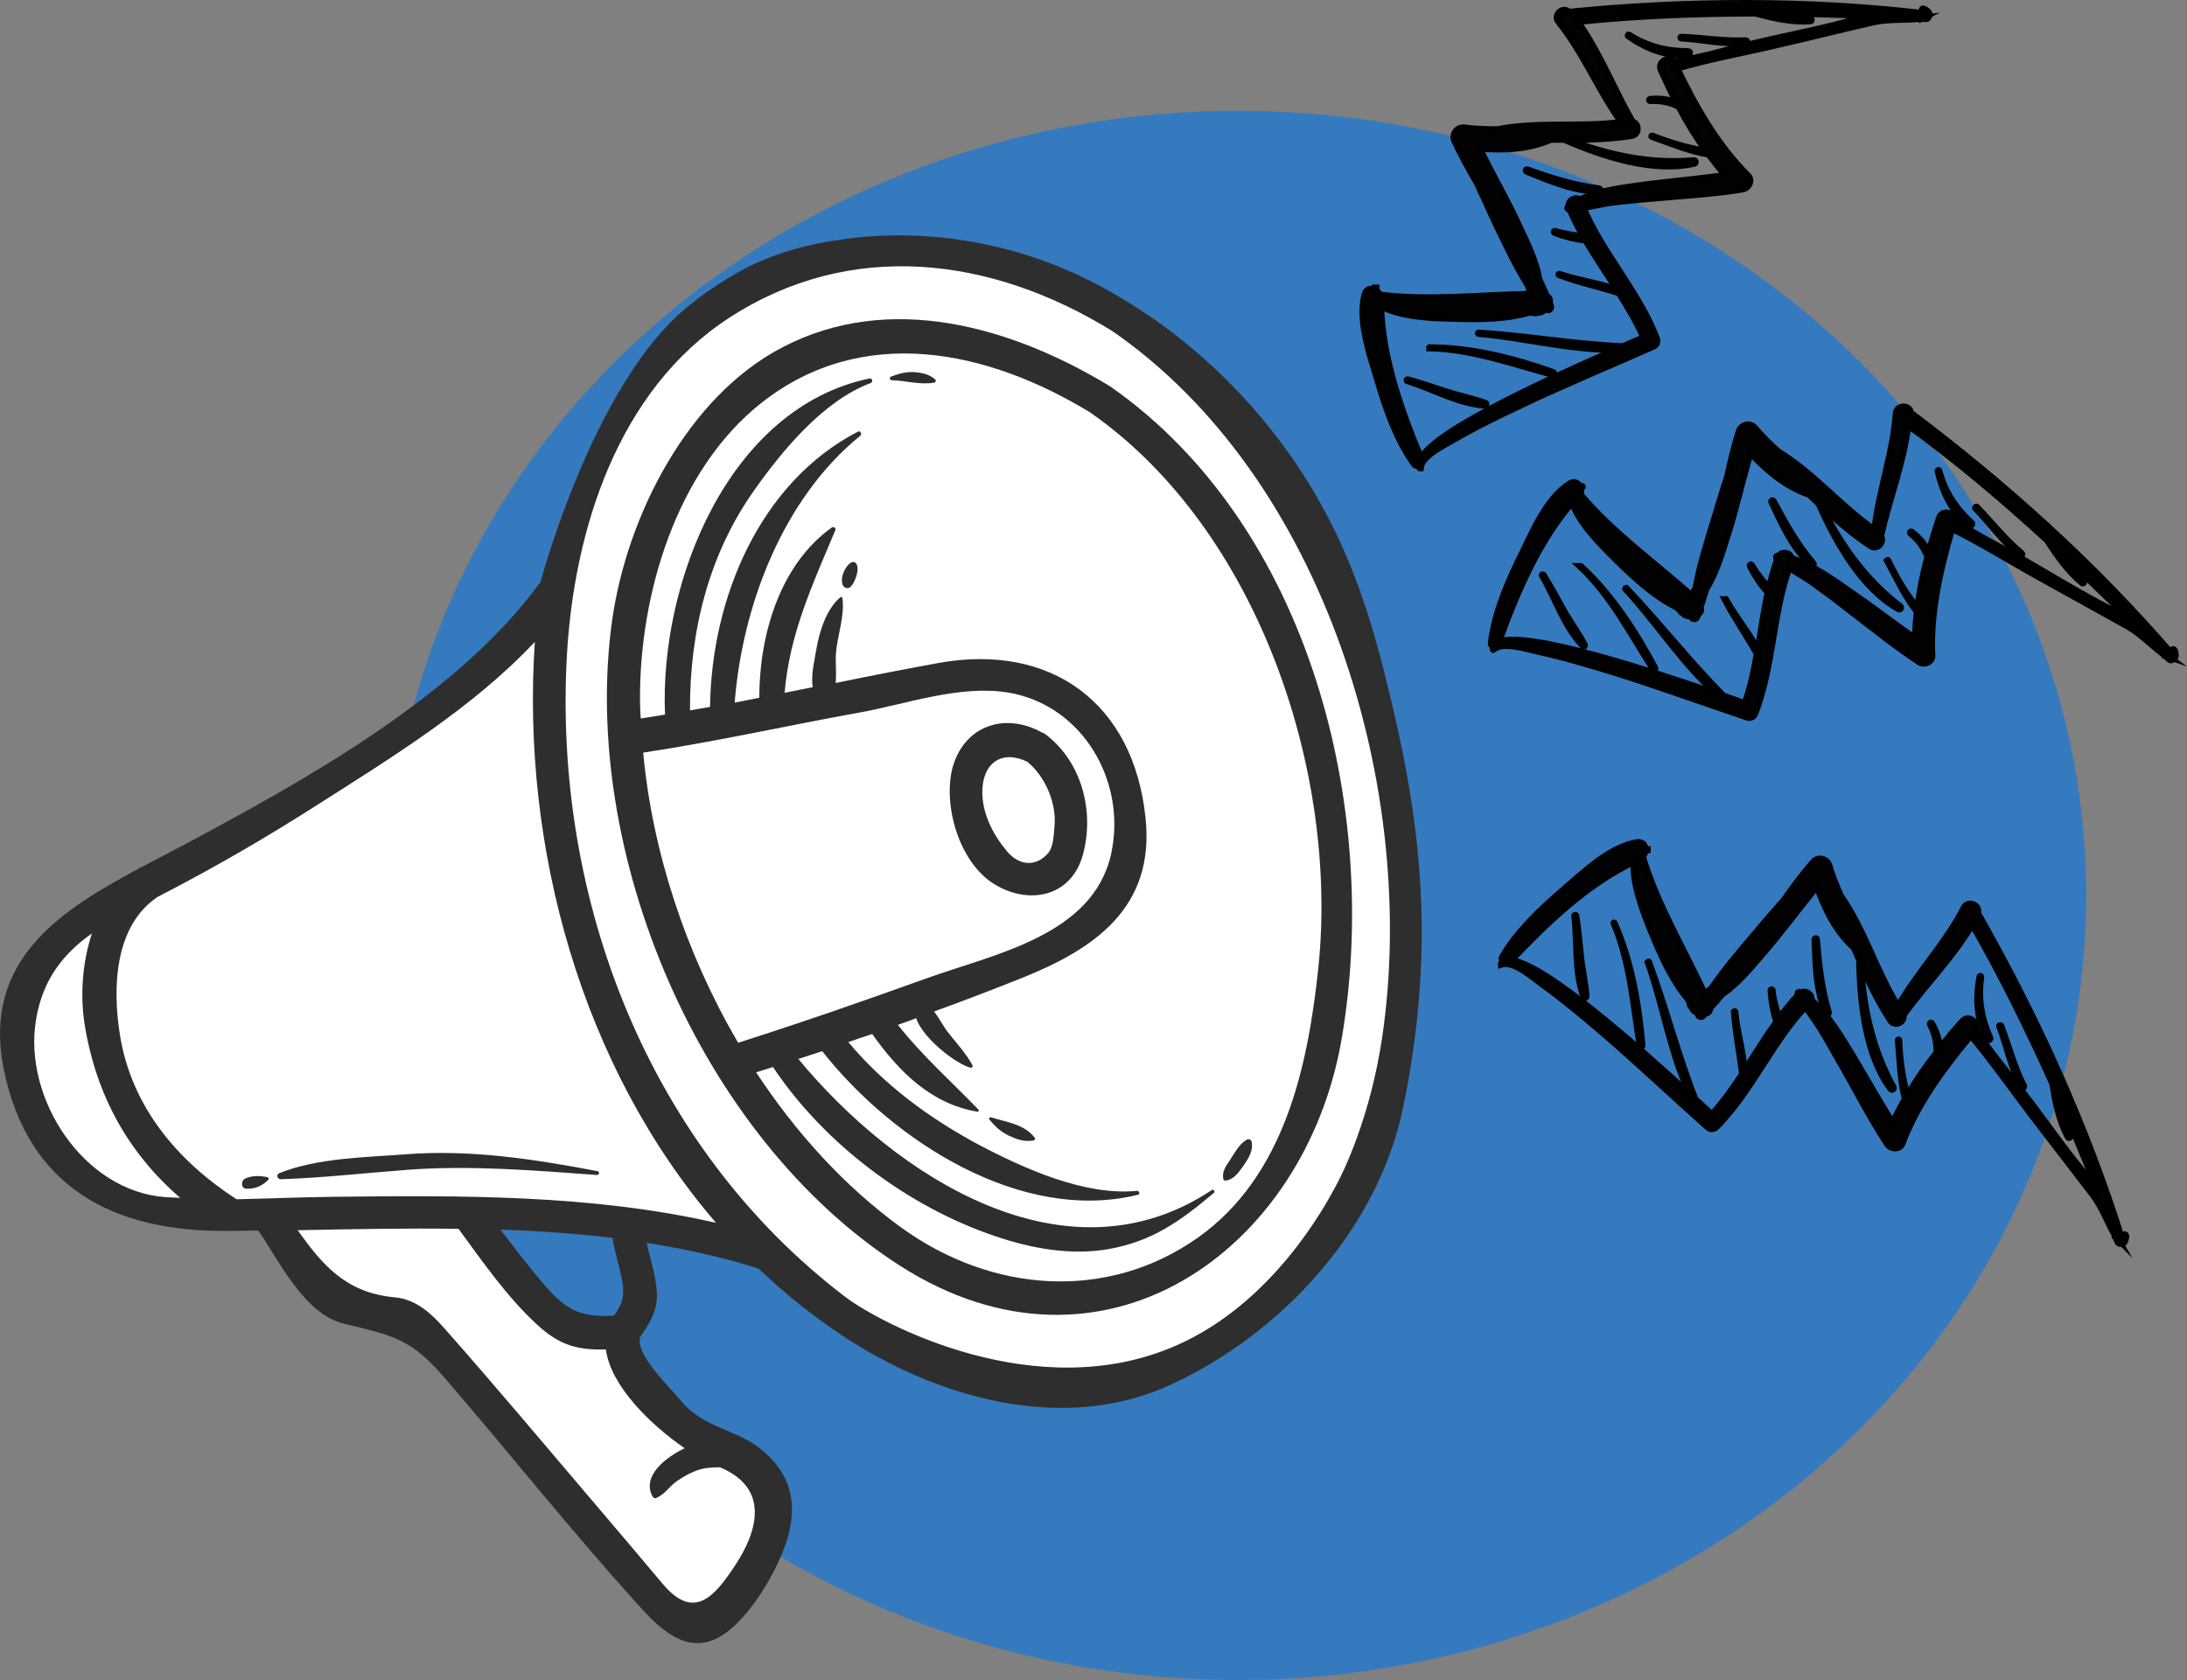 <?xml version="1.0" encoding="UTF-8"?>
<svg id="Ebene_1" data-name="Ebene 1" xmlns="http://www.w3.org/2000/svg" viewBox="0 0 621.67 477.7">
  <rect x="0" y="0" width="621.67" height="477.7" fill="#808080" stroke="none"/>
  <defs>
    <style>
      .cls-1 {
        fill: #357abe;
      }

      .cls-2 {
        fill: #fff;
      }

      .cls-3 {
        fill: #2e2e2e;
      }

      .cls-4 {
        fill: #020203;
        stroke: #000;
        stroke-miterlimit: 10;
        stroke-width: 2px;
      }
    </style>
  </defs>
  <ellipse class="cls-1" cx="351.73" cy="254.6" rx="241.3" ry="223.1"/>
  <polygon class="cls-2" points="156.23 174 112.53 214.4 39.33 254.6 30.53 278.1 30.53 304.7 46.23 327.9 63.63 343.3 78.83 345.6 160.83 345.6 172.53 347.7 210.33 352.4 195.73 329.8 182.73 309.3 177.23 296.5 170.33 279.5 160.83 261.6 157.63 232.9 155.83 201.6 156.23 174"/>
  <polyline class="cls-2" points="30.53 259.8 9.73 275.4 4.03 298.8 9.73 315.7 24.23 335.7 36.53 340.7 56.73 343.7 43.83 324.4 33.03 305.7 30.63 290.1"/>
  <path class="cls-2" d="M193.83,96.5c-23.4,22.3-30.2,49.5-33.9,65.6-9.2,39.3-1.6,71.7,3.2,90.8,2.9,11.8,9.7,35,25.2,61,11.2,18.8,25,42,52.7,60.1,14.9,9.7,42.3,27.5,75.7,21.1,29.7-5.7,47.3-27.3,54.6-36.2,27.5-33.7,28.1-73.1,28.4-99.5.2-16.6.2-67.5-32.6-118.3-13.3-20.6-32.6-50.6-70.6-63.7-7.8-2.7-41.8-14.5-76.1.9-13.5,6-22.2,14.1-26.6,18.2Z"/>
  <path class="cls-2" d="M78.83,345.6c4.4,15.2,11.1,21.2,16.6,23.8,6.9,3.3,11.6,1,19.9,4.6,8.4,3.6,12.7,9.8,18,17.1,18.5,25.2,11,10.3,37.9,46.2,12.8,17.1,16.2,22.7,22.9,22.9,11.3.3,19.4-15,19.9-15.9.4-.7,8.1-16.3.9-27.2-5-7.7-11.4-4-21.7-13.1-8.6-7.7-6.7-12.6-15.9-19.6-6.9-5.3-8.4-2.8-16.5-8.3-8.4-5.7-9.4-10.1-19.6-20.2-5.3-5.2-10.3-9.2-14.4-12.2"/>
  <g>
    <path class="cls-3" d="M282.63,251.4c9.8,6,21.9,3.7,25.2-8.4,3.3-12.1-.2-26.2-10.5-34.1-.4-.3-.7-.5-1.1-.6-10.6-5.9-22.2-2-25.5,10.1-2.7,10.7,1.9,26.8,11.9,33ZM279.23,225.2c0-8.3,5.6-12.1,12.8-8.6,5.2,4.3,8.4,11.9,7.7,18.6-.2,2.2-.3,5.7-1.8,7.4-3.7,4.2-8.6,3.4-11.9-.8-3.8-4.6-6.8-10.4-6.8-16.6Z"/>
    <path class="cls-3" d="M64.73,350c2.9,0,5.8-.1,8.7-.1,6.1,8.9,13.1,23.8,24.4,26.5,14.2,3.4,18.9,4.3,28.4,15.2,18.4,21.3,35.9,43.4,54.7,64.2,5.4,6,12.7,14,21.6,10.6,9.4-3.6,18.9-20.2,21.5-29.6,2.6-9.6.7-17.6-7.2-24.3-7.5-6.4-16.8-6.1-23.7-14.7-2.5-3.1-12.9-12.9-11.1-17.8,2.6-3.6,4.8-7.2,4.7-11.9-.1-5.1-1.9-9.8-2.9-14.7,10.8,1.7,21.4,4,31.8,7.3,7.3,7,15.2,13.3,23.7,19,26.8,17.8,62.9,28.1,93.3,14.1,31.6-14.5,59.2-44.3,66.3-79.3,8.8-43.1,5.6-77.5-3.4-115-5.2-21.7-12.1-49.3-33.8-76.8-16.7-21.3-34.7-32.8-40-36.1-6.6-4.1-18.2-11.1-35.2-15.6-22.1-5.9-39.9-3.9-45.9-3.1-6.4.9-16.1,2.3-27.4,7.7,0,0-10,4.8-19.4,13-25.1,22-39.5,74.3-40.2,76.9h0c-23.8,32.7-67.6,56.7-102.6,75.4-3.4,1.8-6.9,3.6-10.5,5.5-.4.1-.7.3-1.1.5-.1.1-.2.2-.4.3-22.2,11.9-43.8,25.9-38.1,56.2,6.8,34.6,31.7,46.9,63.8,46.6ZM240.33,368.8c-56.1-42.7-83-113.1-79.2-182.2,2-36.1,14.6-75.7,46.1-96.2,34.4-22.4,74.4-17.6,108.9,3.7,60.6,41.8,87.1,130.7,76.8,200.6-3.4,23.1-11.2,38.9-13.2,42.5-3.2,6-18,33.3-45.2,45.3-39.9,17.7-84.6-6.4-94.2-13.7ZM94.73,340.3c-9.1.1-18.3.5-27.5.7-16.8-10.9-29.8-26.3-33.1-46.5-2.2-13.4-1.7-31.2,10.7-39.5.9-.5,1.8-.9,2.7-1.4,14.2-7.4,28-15.4,41.5-24,21.3-13.6,45.2-28.1,63-47.1-3.9,58.1,13.1,120.6,51.5,165.2-35.5-8.1-72.8-7.8-108.8-7.4ZM176.93,364.6c.7,4.2-.2,6.4-2.4,9.5h-.2c-10,.6-14-2.1-20.5-9.8-4-4.8-7.8-9.7-11.6-14.7,10.7.4,21.4,1.1,31.9,2.4.6,4.3,2.1,8.3,2.8,12.6ZM84.63,349.8c15.1-.3,30.4-.6,45.7-.4,6.9,9.4,13.8,19.4,22.4,27.3,6.5,6,11.7,7.2,19.5,7,1.3,10.2,12.5,21.3,22.4,28.1-5.3,2.5-12.2,7.8-9.2,13.6.2.4.7.8,1.2.5,2.3-1,3.6-3.2,5.7-4.7,2.3-1.6,5.2-3.2,8-3.7,1.4-.2,2.9-.3,4.3-.3,14.2,5.9,10.8,18.1,4.4,27.8-5.7,8.6-11.6,16.2-20.7,5.3-6.4-7.6-12.8-15.2-19.3-22.8-14.2-16.7-28.3-33.5-42.8-49.9-3.7-4.2-8-8.1-13.8-8.7-14-1.2-20.7-9.1-27.8-19.1ZM10.23,290c1.9-11.7,8-19,15.9-24.6-2.8,8.5-3.4,18.1-2,26.3,3.3,20,12.5,36.3,27.1,48.9-1.4-.1-2.7-.1-4.1-.2-23.4-1.6-40.6-28.1-36.9-50.4Z"/>
    <path class="cls-3" d="M174.03,176.2c-9.3,66,24.9,147.2,81.8,183.7,57.5,36.8,115.3-4.1,125.6-64.8,11-64.9-8.9-145.4-65.8-185.2-28.1-17.1-62.8-27-93.1-11.2-27.1,14-44.3,48.1-48.5,77.5ZM209.83,296.5c-14.9-25.4-24.4-54.4-27-82.5,20.6-3.1,41-7.7,61.5-11.4,13.3-2.4,28.4-7.9,42.1-5.7,21.1,3.4,34,25.1,29.4,46-5.2,23.1-33,28.3-52.5,35.3-17.8,6.4-35.6,12.6-53.5,18.3ZM181.93,199.6c-.3-30.2,10.2-66,34.7-85.2,28.5-22.3,63.8-15.1,93.3,2.9,47.6,33.2,70.7,102.2,64.8,158.1-3,28.2-9.7,59.1-34.2,76.5-25.8,18.2-58.6,15.8-84.4-2.9-16-11.6-29.9-26.9-41.2-44.1,1.6-.5,3.2-1,4.8-1.5,14.6,21.9,38.5,39.8,63.2,48.1,10.3,3.5,21.2,5.5,32,3.7,12.6-2.2,20.6-8,30.1-16,.5-.4-.1-1.2-.6-.8-41.5,27.6-89.9-3.9-117.5-37.3,2.3-.7,4.5-1.5,6.8-2.2,20.3,25.8,56.8,49,89.8,40.8.6-.1.3-1.1-.3-1.1-14.8,1.5-32.1-6.3-45-13.1-14-7.5-26.9-17-37.1-29.2,2.3-.8,4.5-1.5,6.8-2.3,7.5,10.6,16.7,19.9,29.9,22.1.3,0,.6-.3.3-.6-7.7-8-16.1-15.4-22.9-24.1,1.7-.6,3.5-1.2,5.2-1.9,1.9,5.9,11.8,13.3,15.5,14.1.3.1.7-.3.5-.7-1.8-3.4-4.9-6.7-7.3-9.8-1-1.4-2.2-3.6-3.6-5.5,8.3-3,16.6-6.2,24.9-9.5,20.5-8.2,37.9-19.9,35.2-45.5-3.4-32.9-27-49.8-58.8-44.1-9.8,1.8-19.6,3.7-29.3,5.7.3-2.9-.1-6.2.1-8.6.4-4.9,2.6-10.7,1.8-15.6,0-.2-.3-.4-.5-.2-4.1,3.4-6,9.8-6.9,14.9-.4,2.7-1.6,7.2-1,10.7-2.7.5-5.4,1.1-8,1.6,1.4-16.8,7.9-30.7,14.4-46.2.3-.6-.5-1.2-1-.8-14.8,10.6-20.6,30.6-20.6,48.4-2.3.5-4.7.9-7,1.4,2.2-27.7,13.7-58,35.7-75.9.6-.4,0-1.5-.6-1.2-28,14.5-41.7,47.4-42.1,78.3-1.9.3-3.8.7-5.7,1-.1-22.5,5.3-44.4,18.4-62.8,8-11.3,19.6-25.3,33-30.3.7-.3.4-1.4-.3-1.3-40.1,8.3-59.8,57.9-58.2,95.6-2.3.4-4.6.7-6.9,1.1-.1-1.4-.2-3.1-.2-4.7Z"/>
    <path class="cls-3" d="M241.93,166.7c-.8,1-2.2.5-2.5-.7-.4-1.6.3-3.5,1.2-4.8.5-.7,1.8-2.1,2.7-1,1.2,1.5-.3,5.3-1.4,6.5Z"/>
    <path class="cls-3" d="M253.23,107.1c2.2-.8,4-1.4,6.5-1.3,2,.1,4.5.6,6.1,2.1.3.3.2.8-.3.9-4,.7-8.2-.6-12.1-.7-.6,0-.6-.8-.2-1Z"/>
    <path class="cls-3" d="M293.73,324.3c-2.6.4-4.6-.3-7-1.4-2.4-1.2-3.9-2.6-5.5-4.6-.3-.3.1-.7.5-.6,4.4,1.4,9.4,1.9,12.4,5.8.3.2,0,.7-.4.8Z"/>
    <path class="cls-3" d="M353.63,331.2c-1.4,2-2.8,4.2-5.3,4.5-.3,0-.6-.2-.6-.5-.4-2,.7-3.6,1.8-5.2,1.4-2.1,2.6-4.6,4.8-5.9.6-.4,1.4-.1,1.5.7.4,2.4-.9,4.5-2.2,6.4Z"/>
    <path class="cls-3" d="M79.33,333.6c11-4.4,24.5-4.5,36.2-5.4,18.2-1.4,36.4,1.4,54.3,4.8.7.1.5,1.1-.1,1.1-17.6-1.3-36.1-2.8-53.6-1.5-12.1.9-24.2,2.3-36.3,2.7-1,0-1.4-1.3-.5-1.7Z"/>
    <path class="cls-3" d="M70.03,338c-1.6-.1-1.6-2.3-.3-2.9,2-.9,4.1-.8,6.2-.4.5.1.6.6.2.9-1.6,1.6-3.7,2.5-6.1,2.4Z"/>
  </g>
  <g>
    <path class="cls-4" d="M443.13,6.2c7.1,8.8,11.3,19.5,17.9,28.6-11.6,1.6-23.9-.2-35.4,2.1-3.2,0-6.3-.1-9.5-.5-1.9-.2-3.4,1.8-2.6,3.6,1.9,4.1,4.1,8.1,6.4,12,1.7,3.8,3.5,7.5,5.2,11.3,2.8,5.8,5.7,12.1,9.3,17.8.3.8.5,1.7.7,2.6-14.3.2-28.8,2-43,.2-.2-.5-.5-.9-.9-1.2-.1-.2-.1-.5-.1-.8h-.1c0,.1-.1.3-.2.6-1.1-.5-2.4-.3-2.8,1.2-2,7.5,1.5,17.2,3.6,24.3,2.4,8.2,5.4,16.9,10.4,23.9.4.5.9.5,1.3.3,0,.3.1.6.3.8h.1c.3-3.5,7-6.6,9.5-8.1,6.5-3.8,13.4-7.1,20.2-10.3,12.1-5.7,24.4-10.8,36.6-16.2.9-.4,1.1-1.4.8-2.2-5.2-13.4-15.3-24-20.9-37.2,2.5-.4,5-1,7.5-1.4,4.3-.6,8.6-.9,12.9-1.3,8.4-.8,16.8-1.2,25.1-2.6,1.6-.3,2.7-2.4,1.4-3.7-8.6-8.5-15-19.7-20.2-30.6,9.1-2.7,18.7-4.4,28-6.6,9.2-2.1,18.3-4.4,27.5-6.5,4.6-1.1,9.2-.6,13.9-1.1l-.2.1c-.1,0,0,.1,0,.1l.5-.2h0c.4,0,.8,0,1.1.1.4,0,.7-.3.7-.6.7-.6-.1-1.6-1.3-2.1-.4-.2-.6.4-.3.6.5.4.6.6.4.7C513.53,0,479.43.2,445.93,3.5c-1.6-1.7-4.4.8-2.8,2.7ZM499.03,3.7c5.1,1.4,10.4,2.6,15.6,2.2.3,0,.3-.5,0-.5-4.6-.3-9-.9-13.5-1.7,10.6,0,21.2.3,31.8.8-4,.6-8,1.8-11.8,2.8-7.8,1.9-15.6,3.4-23.4,5.3-7.2,1.7-14.6,4-22,5-1.4-1.6-4.5,0-3.5,2.3,1.4,3.1,2.9,6.3,4.5,9.4-2.4-1-5.2-1.3-7.7-1-.2,0-.2.3.1.3,3-.2,5.5.4,8.1,1.6,2.3,4.4,5,8.8,7.9,12.8-5.3-.7-10.6-2.4-15.5-4.3-.1,0-.1.1,0,.1,5.4,1.9,10.5,4.1,16.1,5,1.6,2.1,3.2,4.2,4.9,6.1-7.4,1-14.8,1.7-22.2,2.6-5.9.8-13.6,1.6-19.4,4.4-1.1-1-3.2.1-3,1.7-.1.1-.2.1-.2.2-.4.3,0,.8.3.7h.2c1.1,2.8,2.5,5.4,4,8-2.7-.6-5.6-.8-8.3-1.7-.2-.1-.3.2-.1.3,2.7,1,5.9,1.9,8.8,2.1,2.9,4.9,6.1,9.6,9.2,14.4-5.4-2.1-11.2-2.7-16.7-4.6-.1,0-.1.1,0,.1,5.5,2.1,11.3,3.3,16.9,5.1h.1c2.6,4.1,5.1,8.3,7.1,12.8-1.4.6-3.5,1.5-6,2.6-13.8-.6-27.3-3-41-3.9-.1,0-.1.1,0,.1,13.1,1.1,26.3,4.8,39.5,4.5-17.2,7.5-51.9,23-55.9,31.2-5.7-13.6-11.1-28.8-11.5-43.6,5.8,3.2,14.9,3.5,20.7,3.6,6.6.2,14.6.3,21.4-1.7h1.8v.1c0,.1.1.1.2,0v-.1h.6c1,0,1.7-.5,2.2-1.1l.1.1c.6.7,1.6,0,1.3-.8-.1-.3-.2-.6-.4-.9.3-.7,0-1.5-.7-1.8-.7-1.6-1.5-3.2-2.2-4.9-.9-5.2-3.5-10.5-5.5-14.7-3.5-7.7-7.8-15-11.5-22.6,6.9.6,14,.3,20.4-2.5h3.8c11,4.8,25.3,9.5,37,6.8.4-.1.3-.7-.1-.7-12.5,1.1-24.7-1.5-36.3-6.1,6.2,0,12.4-.1,18.6-1.1,2.2-.4,1.9-3.5.1-3.8,0-.1-.1-.2-.1-.3-5.3-9.3-9.2-19.5-15.5-28.3,16.6-1.7,33.6-2.4,50.7-2.4Z"/>
    <path class="cls-4" d="M422.23,114.7c-3.7-1.3-7.6-2.1-11.3-3.3-3.6-1.2-7.1-2.4-10.8-3.4-.2,0-.2.2-.1.2,7.1,2.2,14.5,6.5,22.1,7,.2,0,.4-.4.1-.5Z"/>
    <path class="cls-4" d="M406.43,98.9c12.1.3,23.2,4.4,34.8,7.5.3.1.5-.4.2-.5-11.1-3.9-23.2-7-35-7,0-.1-.1,0,0,0Z"/>
    <path class="cls-4" d="M454.43,53.7c-7-.9-13.7-3-20.3-5.4-.3-.1-.4.3-.1.4,6.5,2.6,13.3,5.6,20.4,5.6.4-.1.4-.6,0-.6Z"/>
    <path class="cls-4" d="M479.93,14.7c-6.2,0-11.7-1.4-16.9-4.7-.1-.1-.3.1-.1.2,4.8,3.4,11.1,6.1,17.1,5.1.3,0,.3-.6-.1-.6Z"/>
    <path class="cls-4" d="M477.93,10.8c6.1.3,12.3,1.9,18.4,1.2.3,0,.2-.4-.1-.4-6.2.3-12.2-.8-18.3-1-.1-.1-.2.2,0,.2Z"/>
  </g>
  <g>
    <path class="cls-4" d="M539.03,117.6c-.8,11.3-4.9,22-6.1,33.2-9.6-6.6-17.5-16.3-27.5-22.3-2.3-2.1-4.6-4.3-6.7-6.8-1.2-1.5-3.7-.9-4.3.9-1.4,4.3-2.4,8.7-3.4,13.2-1.3,3.9-2.5,7.9-3.7,11.9-1.9,6.2-4,12.8-5.2,19.4-.4.8-.8,1.6-1.2,2.4-10.7-9.5-22.6-18-31.8-28.9.2-.5.2-1,.1-1.5.1-.2.3-.5.5-.7,0,0,0-.1-.1-.1-.1.1-.3.2-.5.3-.4-1.1-1.6-1.9-2.9-1-6.6,4.2-10.5,13.7-13.8,20.4-3.8,7.7-7.4,16.1-8.5,24.7-.1.6.3,1,.8,1.1-.2.2-.3.5-.3.8,0,0,0,.1.1,0,2.6-2.4,9.6-.1,12.4.5,7.4,1.6,14.7,3.8,21.9,6,12.8,4,25.3,8.6,37.9,12.8.9.3,1.8-.2,2.1-1.1,5.2-13.4,4.9-28,9.7-41.5,2.1,1.4,4.4,2.6,6.5,4.1,3.5,2.5,7,5.1,10.4,7.8,6.7,5.1,13.2,10.4,20.2,15,1.3.9,3.6,0,3.5-1.8-.6-12,2.3-24.7,5.7-36.2,8.5,4.2,16.8,9.4,25.1,14,8.2,4.6,16.5,9.1,24.7,13.7,4.1,2.3,7.2,5.8,11,8.5l-.3-.1c-.1,0-.1.1,0,.1l.5.2h0l.8.8c.3.3.7.3.9,0,.9,0,1-1.3.5-2.5-.2-.4-.7-.1-.6.2.1.6,0,.8-.2.8-22-25.5-47.3-48.3-74.2-68.5-.1-2.2-3.8-2.3-4,.2ZM581.93,153.5c2.9,4.5,6,8.9,10,12.2.2.2.5-.2.3-.4-3.2-3.3-6.1-6.7-8.8-10.3,7.8,7.2,15.4,14.5,22.9,22-3.4-2.2-7.1-4-10.6-5.9-7-3.8-13.9-8-20.8-12-6.5-3.6-13.4-6.9-19.5-11.2,0-2.1-3.3-3-4.1-.6-1.1,3.2-2.1,6.6-3,10-1.1-2.4-2.9-4.4-5-6-.2-.1-.4.1-.2.3,2.3,1.8,3.8,4,4.9,6.7-1.3,4.8-2.3,9.8-2.9,14.8-3.4-4.1-6.2-8.9-8.5-13.7,0-.1-.1,0-.1,0,2.7,5,5,10.1,8.5,14.5-.3,2.6-.5,5.3-.5,7.8-6.1-4.2-12-8.8-18.1-13-4.9-3.4-11.1-8-17.3-9.9-.1-1.5-2.4-2.1-3.4-.7h-.3c-.5,0-.5.5-.3.8.1,0,.1.1.2.1-1,2.8-1.8,5.7-2.5,8.6-1.6-2.3-3.6-4.4-5-6.9-.1-.2-.4,0-.3.2,1.3,2.6,3.1,5.4,5.1,7.5-1.2,5.5-2,11.2-2.9,16.8-2.5-5.2-6.4-9.6-9.2-14.7h-.1c2.7,5.2,6.1,10.1,9,15.2l.1.1c-.8,4.8-1.8,9.6-3.5,14.3-1.5-.5-3.6-1.3-6.2-2.2-9.7-9.8-18.1-20.6-27.6-30.6,0,0-.1,0-.1.1,8.9,9.6,16.2,21.3,26.1,30-17.8-6.1-53.7-18.1-62.3-14.8,5-13.9,11.3-28.7,21-39.9,2.1,6.3,8.7,12.6,12.8,16.7,4.7,4.6,10.6,10.1,16.9,13.2.4.4.9.8,1.3,1.2v.1c0,.1,0,.2.1.1h.1c.1.1.3.3.4.4.7.7,1.6.8,2.3.6v.1c0,.9,1.2,1.1,1.5.3.1-.3.2-.6.3-.9.7-.3,1-1.1.6-1.8.6-1.7,1.1-3.4,1.6-5.1,2.8-4.5,4.5-10.1,5.9-14.6,2.6-8,4.4-16.3,6.8-24.4,4.7,5.1,10.1,9.7,16.7,11.9.9.9,1.9,1.7,2.8,2.6,4.9,11,12.2,24.1,22.7,30,.4.2.7-.3.4-.6-10-7.6-17.2-17.8-22.7-29,4.6,4.2,9.2,8.3,14.4,11.7,1.9,1.2,3.8-1.3,2.7-2.8.1-.1.1-.2.1-.3,2.4-10.5,6.4-20.6,7.7-31.3,14.1,10.2,27,21.2,39.6,32.7Z"/>
    <path class="cls-4" d="M450.33,183.4c-1.8-3.5-4.2-6.7-6.1-10.1-1.8-3.3-3.6-6.6-5.6-9.8-.1-.1-.3,0-.2.1,3.8,6.4,6.3,14.6,11.6,20,.1.3.5.1.3-.2Z"/>
    <path class="cls-4" d="M449.33,161.1c8.8,8.4,14.1,18.9,20.6,29,.2.3.6.1.4-.2-5.5-10.3-12.3-20.8-21-28.8.1,0,0,0,0,0Z"/>
    <path class="cls-4" d="M515.33,160.2c-4.6-5.4-8-11.5-11.3-17.7-.1-.2-.5-.1-.4.2,3,6.3,6,13.2,11.3,17.9.3.3.7-.1.4-.4Z"/>
    <path class="cls-4" d="M560.43,148.8c-4.6-4.2-7.7-8.9-9.3-14.9,0-.2-.3-.1-.2.1,1.3,5.7,4.1,12,9.1,15.3.3.1.6-.3.4-.5Z"/>
    <path class="cls-4" d="M561.63,144.5c4.3,4.4,7.8,9.7,12.8,13.3.2.2.4-.2.2-.4-4.8-3.9-8.5-8.8-12.8-13.2-.2,0-.3.2-.2.3Z"/>
  </g>
  <g>
    <path class="cls-4" d="M558.33,258.2c-5.2,10.1-13.2,18.3-18.8,28.1-6.2-9.9-9.6-21.9-16.3-31.4-1.3-2.9-2.5-5.8-3.4-8.9-.6-1.8-3.1-2.3-4.3-.9-3,3.4-5.7,7.1-8.3,10.8-2.7,3.1-5.5,6.2-8.1,9.4-4.2,4.9-8.7,10.2-12.5,15.7-.7.6-1.4,1.1-2.1,1.7-6-13-13.6-25.5-17.7-39.2.4-.4.6-.8.7-1.4.2-.2.4-.3.7-.4v-.1c-.1,0-.4.1-.6.1,0-1.2-.7-2.3-2.2-2.1-7.7,1.2-15.1,8.4-20.7,13.2-6.5,5.6-13.2,11.8-17.6,19.3-.3.5-.1,1,.3,1.3-.2.2-.4.3-.6.6v.1c3.4-1.1,8.9,3.7,11.2,5.4,6.1,4.4,12,9.3,17.7,14.2,10.1,8.7,19.8,17.9,29.8,26.8.7.6,1.7.5,2.3-.1,10.1-10.2,15.6-23.8,25.4-34.3,1.4,2.1,3,4.2,4.3,6.3,2.3,3.7,4.3,7.5,6.5,11.2,4.1,7.3,8,14.8,12.6,21.8.9,1.3,3.3,1.4,4-.2,4.2-11.3,11.9-21.7,19.6-30.9,6.1,7.3,11.7,15.3,17.4,22.8s11.5,14.9,17.2,22.4c2.9,3.8,4.4,8.2,6.7,12.2l-.2-.2s-.1,0-.1.1l.4.4h0c.1.4.3.7.4,1.1.2.4.5.5.8.4.8.4,1.4-.8,1.4-2.1,0-.4-.6-.4-.7,0-.1.6-.3.8-.5.7-10.1-32.1-24.2-63.1-40.9-92.4.7-2.2-2.6-3.8-3.8-1.5ZM583.53,308.1c.8,5.2,1.9,10.6,4.4,15.2.1.3.6,0,.5-.2-1.6-4.3-2.9-8.6-4-13,4.3,9.7,8.4,19.5,12.3,29.3-2.2-3.4-4.9-6.5-7.4-9.6-4.9-6.3-9.5-12.9-14.4-19.2-4.5-5.9-9.6-11.7-13.5-18,.8-1.9-1.9-4-3.5-2.2-2.3,2.5-4.5,5.2-6.7,8,0-2.6-.9-5.2-2.2-7.4-.1-.2-.4,0-.3.2,1.4,2.6,1.9,5.2,1.9,8.1-3.1,3.9-6,8.1-8.5,12.4-1.5-5.2-2.2-10.6-2.4-15.9,0-.1-.1-.1-.1,0,.5,5.7.6,11.3,2,16.7-1.3,2.3-2.5,4.6-3.6,7-3.9-6.3-7.6-12.8-11.4-19.2-3.1-5.1-7-11.8-11.9-15.9.5-1.4-1.4-2.9-2.8-2-.1,0-.2-.1-.3-.2-.4-.2-.7.3-.5.6,0,.1.1.1.1.2-2.1,2.2-3.9,4.5-5.7,6.9-.5-2.8-1.6-5.4-1.8-8.3,0-.2-.3-.2-.3,0,.2,2.9.7,6.2,1.7,8.9-3.3,4.6-6.3,9.5-9.4,14.3-.2-5.8-2.1-11.4-2.6-17.1,0-.1-.1,0-.1,0,.4,5.9,1.6,11.7,2.3,17.5q0,.1.1.1c-2.7,4.1-5.5,8.1-8.8,11.7-1.1-1-2.8-2.6-4.8-4.4-5.1-12.8-8.4-26.1-13.2-39,0-.1-.1,0-.1,0,4.4,12.4,6.4,26,12.1,37.9-13.9-12.7-42.1-38-51.3-38.3,10.1-10.7,21.7-21.9,35.2-28.3-.5,6.6,2.9,15,5.1,20.4,2.5,6.1,5.7,13.4,10.3,18.8.2.5.5,1.1.7,1.6h-.1c-.1,0,0,.2.1.2h.1c.1.2.2.4.2.5.4.9,1.1,1.4,1.9,1.5v.1c-.4.8.7,1.4,1.2.8.2-.2.4-.5.6-.7.8,0,1.4-.6,1.3-1.4,1.2-1.3,2.4-2.7,3.5-4,4.4-3,8.1-7.5,11.2-11.1,5.6-6.4,10.5-13.2,15.9-19.7,2.3,6.6,5.4,12.9,10.6,17.6.5,1.2,1,2.3,1.5,3.5.2,12,1.7,27,8.9,36.6.3.3.8,0,.6-.4-6.1-11-8.7-23.2-9.3-35.6,2.5,5.7,5.2,11.3,8.6,16.5,1.2,1.9,4,.4,3.5-1.5.1-.1.2-.1.2-.2,6.3-8.7,14.1-16.4,19.5-25.7,8.4,14.6,15.9,29.9,22.9,45.4Z"/>
    <path class="cls-4" d="M450.83,283.3c-.3-3.9-1.2-7.8-1.6-11.7-.4-3.7-.7-7.5-1.3-11.2,0-.2-.3-.1-.3,0,.9,7.4,0,15.9,2.6,23,.2.3.6.2.6-.1Z"/>
    <path class="cls-4" d="M458.83,262.5c4.7,11.2,5.5,23,7.4,34.8,0,.3.5.3.5,0-1-11.7-3.1-24-7.9-34.8,0-.1-.1-.1,0,0Z"/>
    <path class="cls-4" d="M519.73,287.9c-2.1-6.8-2.8-13.7-3.4-20.8,0-.3-.4-.2-.4,0,.3,6.9.3,14.5,3.2,20.9.2.4.7.2.6-.1Z"/>
    <path class="cls-4" d="M565.63,295.2c-2.5-5.6-3.5-11.2-2.6-17.4,0-.2-.2-.2-.2-.1-1.1,5.8-1,12.6,2.3,17.7.2.4.6.1.5-.2Z"/>
    <path class="cls-4" d="M568.43,291.8c2.2,5.7,3.3,12,6.4,17.3.1.2.5,0,.4-.2-2.8-5.5-4.3-11.4-6.5-17.2-.1-.1-.4-.1-.3.1Z"/>
  </g>
</svg>